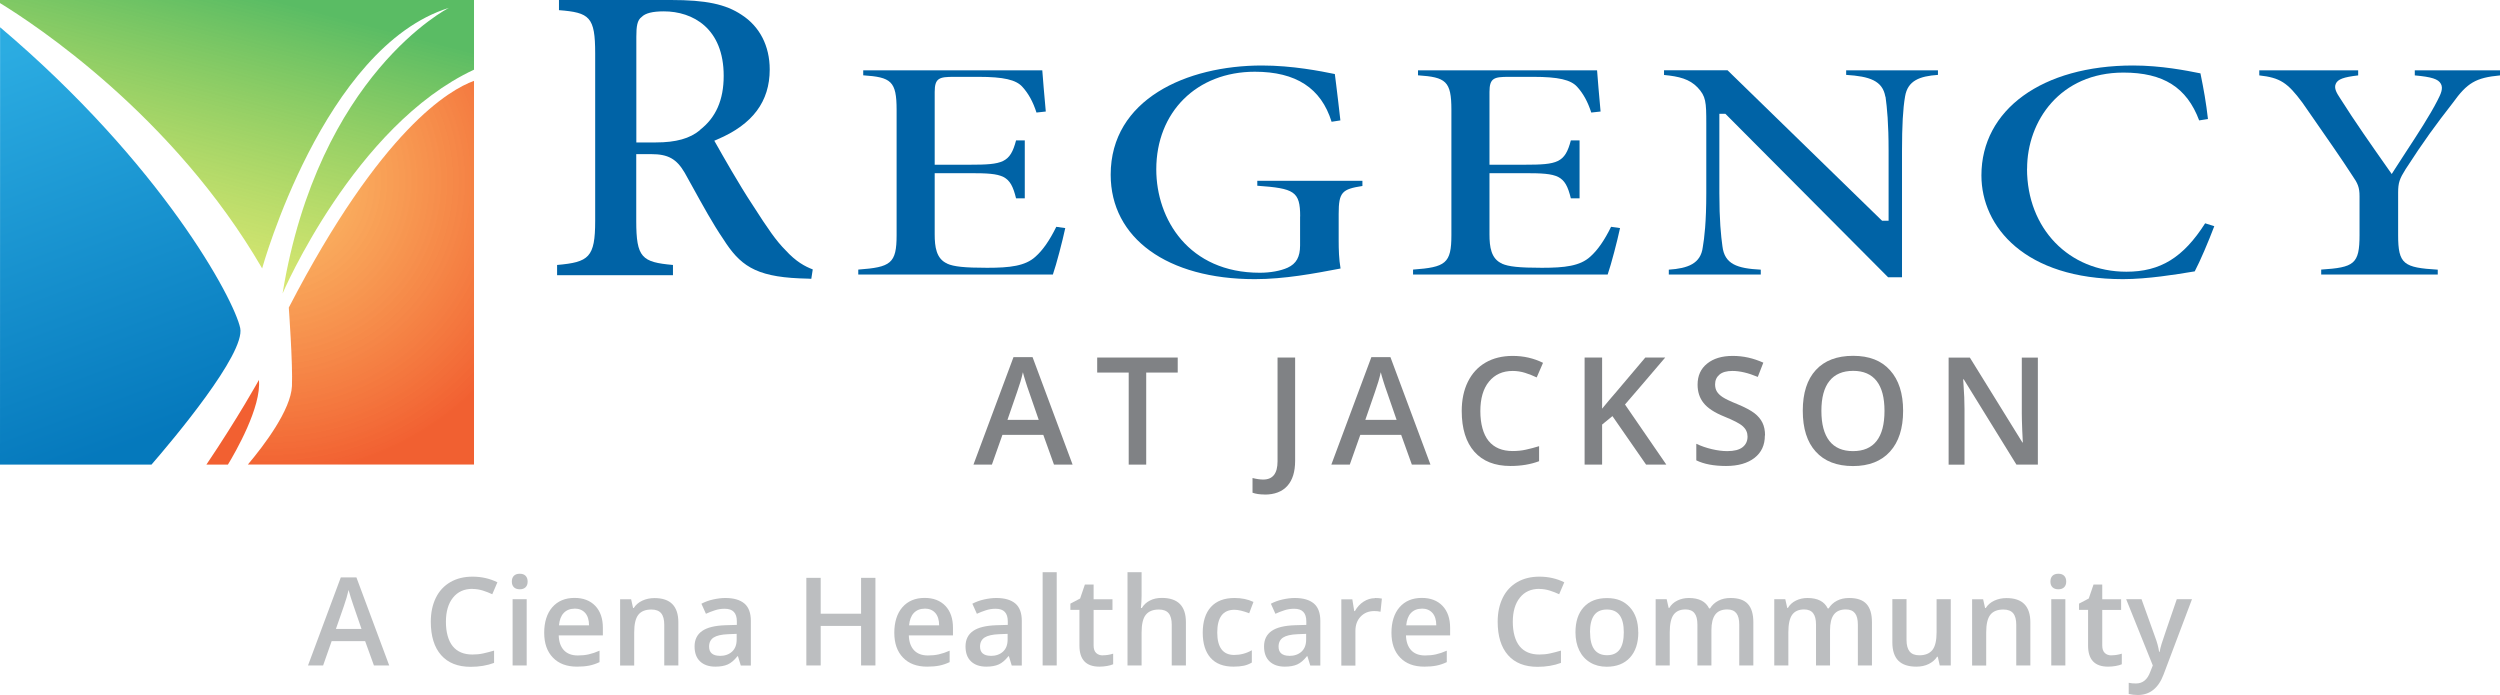 <?xml version="1.0" encoding="UTF-8"?>
<svg id="OUTLINED-CMYK" xmlns="http://www.w3.org/2000/svg" xmlns:xlink="http://www.w3.org/1999/xlink" viewBox="0 0 292.77 81.39">
  <defs>
    <style>
      .cls-1 {
        fill: url(#linear-gradient-2);
      }

      .cls-2 {
        fill: url(#radial-gradient);
      }

      .cls-2, .cls-3 {
        opacity: .96;
      }

      .cls-4 {
        fill: #808285;
      }

      .cls-3 {
        fill: #f15a29;
      }

      .cls-5 {
        fill: url(#linear-gradient);
      }

      .cls-6 {
        fill: #bcbec0;
      }

      .cls-7 {
        fill: #0063a6;
      }
    </style>
    <linearGradient id="linear-gradient" x1="29.43" y1="-2.32" x2="19.04" y2="37.49" gradientUnits="userSpaceOnUse">
      <stop offset=".04" stop-color="#57bb61" stop-opacity=".98"/>
      <stop offset="1" stop-color="#dbe120" stop-opacity=".6"/>
    </linearGradient>
    <linearGradient id="linear-gradient-2" x1="16.11" y1="51.86" x2="-9.28" y2="-16.62" gradientUnits="userSpaceOnUse">
      <stop offset="0" stop-color="#0076bb" stop-opacity=".98"/>
      <stop offset=".66" stop-color="#27aae1" stop-opacity=".98"/>
    </linearGradient>
    <radialGradient id="radial-gradient" cx="31.5" cy="21.17" fx="31.5" fy="21.17" r="34.42" gradientUnits="userSpaceOnUse">
      <stop offset="0" stop-color="#fbb040" stop-opacity=".8"/>
      <stop offset="1" stop-color="#f15a29"/>
    </radialGradient>
  </defs>
  <g>
    <path class="cls-7" d="M92.01,29.32c-1.11-1.11-2.05-2.47-3.85-5.28-1.6-2.41-3.64-6.02-4.31-7.21l-.2-.35.37-.16c4.12-1.75,6.12-4.43,6.12-8.18,0-2.76-1.17-5.04-3.3-6.41C84.98.49,82.66,0,78.58,0h-13.12v1.19c3.59.28,4.24.78,4.24,5.06v19.62c0,4.29-.74,4.83-4.46,5.16v1.2h13.57v-1.2c-3.64-.33-4.3-.84-4.3-5.16v-7.82h1.75c1.98,0,2.97.55,3.93,2.19.29.51.57,1.04.87,1.57,1.2,2.17,2.43,4.42,3.63,6.17,1.92,3.02,3.67,4.4,8.96,4.62h0c.3,0,.62.02.92.03.15,0,.3.01.44.02l.17-1.1c-.9-.34-1.97-.91-3.19-2.25ZM81.97,15.24c-1.17.98-2.81,1.44-5.16,1.44h-2.29V4.32c0-1.24.1-1.96.63-2.34.43-.44,1.28-.65,2.59-.65,3.39,0,7.01,1.98,7.01,7.55,0,2.82-.91,4.9-2.8,6.35Z"/>
    <path class="cls-7" d="M110.93,30.87c-1.29-.56-1.47-1.97-1.47-3.42v-7.17h4.12c3.94,0,4.74.21,5.41,2.95h1.02v-6.79h-1.02c-.69,2.63-1.56,2.85-5.41,2.85h-4.12v-8.53c0-1.63.55-1.76,2.25-1.76h2.9c2.9,0,4.38.34,5.12,1.17.71.78,1.24,1.74,1.65,3.01l1.09-.12c-.18-1.86-.34-3.95-.41-4.82h-20.97v.58c3.26.22,3.91.67,3.91,4.04v14.68c0,3.33-.69,3.75-4.49,4.03v.58h22.79c.42-1.21,1.13-3.94,1.45-5.44l-1.05-.15c-.78,1.59-1.58,2.74-2.44,3.5-1.19,1.09-2.98,1.3-5.66,1.3s-3.91-.14-4.67-.48Z"/>
    <path class="cls-7" d="M152.25,25.35v3.39c0,1.35-.44,2.14-1.46,2.61-.82.37-2.01.59-3.26.59-8.32,0-12.12-6.27-12.12-12.1,0-6.73,4.74-11.44,11.54-11.44,4.82,0,7.77,1.92,8.99,5.86l1.03-.16c-.18-1.67-.36-3.05-.49-4.16-.06-.47-.11-.9-.16-1.27-1.65-.34-4.99-1-8.54-1-8.82,0-17.71,3.96-17.71,12.79,0,7.43,6.63,12.23,16.88,12.23,3.48,0,7.01-.67,9.85-1.21l.19-.04c-.19-1.07-.22-2.25-.22-3.29v-3.11c0-2.54.4-2.89,2.78-3.26v-.61h-12.31v.58c4.32.31,5.02.65,5.02,3.59Z"/>
    <path class="cls-7" d="M175.9,30.87c-1.29-.56-1.47-1.97-1.47-3.42v-7.17h4.12c3.94,0,4.74.21,5.41,2.95h1.02v-6.79h-1.02c-.69,2.63-1.56,2.85-5.41,2.85h-4.12v-8.53c0-1.63.55-1.76,2.25-1.76h2.9c2.9,0,4.38.34,5.12,1.17.71.78,1.24,1.74,1.65,3.01l1.09-.12c-.18-1.86-.34-3.95-.41-4.82h-20.97v.58c3.26.22,3.91.67,3.91,4.04v14.68c0,3.33-.69,3.75-4.49,4.03v.58h22.79c.42-1.21,1.13-3.94,1.45-5.44l-1.05-.15c-.78,1.59-1.58,2.74-2.44,3.5-1.19,1.09-2.98,1.3-5.66,1.3s-3.91-.14-4.67-.48Z"/>
    <path class="cls-7" d="M220.81,11.32c.18,1.33.36,3.11.36,6.33v8.2h-.76l-.13-.12-17.97-17.5h-7.44v.55c1.79.17,2.98.48,3.92,1.45.99,1.05,1.03,1.69,1.03,4.24v8.14c0,3.47-.23,5.27-.41,6.33-.24,1.94-1.75,2.49-3.98,2.64v.57h10.77v-.57c-2.78-.14-4.24-.65-4.49-2.74-.17-1.23-.36-3.06-.36-6.23v-9.28h.71l19.05,19.14h1.63v-14.81c0-2.92.11-4.95.36-6.37.31-1.85,1.7-2.37,3.85-2.52v-.53h-10.75v.53c2.73.17,4.27.67,4.59,2.56Z"/>
    <path class="cls-7" d="M237.39,19.75c0-5.59,3.88-11.25,11.28-11.25,4.67,0,7.42,1.73,8.87,5.6l1.03-.16c-.22-1.94-.49-3.44-.88-5.35l-.11-.02c-1.45-.29-4.48-.9-7.78-.9-10.63,0-17.76,5.17-17.76,12.87,0,6.05,5.13,12.15,16.58,12.15,2.87,0,6.35-.57,8.02-.85l.38-.06c.65-1.23,1.62-3.52,2.29-5.29l-1.07-.34c-2.56,4.02-5.25,5.67-9.22,5.67-6.74,0-11.64-5.07-11.64-12.06Z"/>
    <path class="cls-7" d="M285.84,9.8c.3.54.02,1.17-.38,1.94-.87,1.72-2.37,4.02-3.7,6.05-.49.74-.94,1.44-1.32,2.04l-.35.55-.45-.64c-1.91-2.72-3.89-5.53-5.59-8.23-.37-.57-.77-1.17-.5-1.72.24-.51.89-.76,2.61-.96v-.59h-11.58v.59c2.44.27,3.31.85,5.04,3.18l.96,1.38c2.08,2.99,3.58,5.14,4.89,7.16.65.93.85,1.39.85,2.44v4.54c0,3.4-.63,3.79-4.49,4.04v.58h13.65v-.57c-3.99-.24-4.64-.63-4.64-4.04v-4.97c0-1.2.18-1.64.87-2.75,2.16-3.34,3.5-5.16,5.53-7.77,1.69-2.35,2.68-2.95,5.54-3.22v-.59h-9.99v.59c1.99.18,2.75.43,3.05.98Z"/>
  </g>
  <path class="cls-3" d="M30.33,44.48s-2.39,4.34-6.16,9.93h2.52c.86-1.42,3.95-6.76,3.63-9.93Z"/>
  <path class="cls-5" d="M0,.36c4.01,2.45,20.28,13.13,30.7,31.07,0,0,7.17-25.92,21.87-30.51,0,0-15.26,7.72-19.48,33.45,0,0,8.42-19.69,22.42-26.21V0H0"/>
  <path class="cls-1" d="M0,54.41h17.74c2.44-2.82,11.02-12.99,10.39-15.99-.71-3.38-9.19-19.2-28.12-35.23"/>
  <path class="cls-2" d="M55.51,9.47c-2.82,1.01-10.85,5.61-21.69,26.55,0,0,.48,6.61.37,9.19-.13,2.8-3.25,6.92-5.16,9.19h26.48V9.47Z"/>
  <g>
    <path class="cls-6" d="M43.79,77.93l-1.03-2.85h-3.92l-1,2.85h-1.77l3.84-10.31h1.83l3.84,10.31h-1.78ZM42.33,73.64l-.96-2.79c-.07-.19-.17-.48-.29-.88-.12-.4-.21-.7-.26-.88-.13.58-.31,1.21-.55,1.89l-.93,2.67h2.99Z"/>
    <path class="cls-6" d="M55.32,68.96c-.96,0-1.72.34-2.27,1.03-.55.68-.83,1.63-.83,2.83s.27,2.21.8,2.86c.53.65,1.3.97,2.31.97.44,0,.86-.04,1.26-.13.41-.09.83-.2,1.27-.33v1.44c-.8.3-1.72.46-2.74.46-1.5,0-2.66-.46-3.46-1.37-.8-.91-1.21-2.21-1.21-3.91,0-1.07.2-2,.59-2.8.39-.8.96-1.41,1.7-1.84.74-.43,1.61-.64,2.6-.64,1.05,0,2.02.22,2.91.66l-.6,1.4c-.35-.16-.71-.31-1.1-.43-.39-.12-.79-.19-1.22-.19Z"/>
    <path class="cls-6" d="M59.94,68.11c0-.29.08-.52.24-.68s.39-.24.69-.24.52.08.68.24.24.39.24.68-.08.5-.24.66-.39.24-.68.24-.53-.08-.69-.24-.24-.38-.24-.66ZM61.68,77.93h-1.65v-7.76h1.65v7.76Z"/>
    <path class="cls-6" d="M67.58,78.07c-1.21,0-2.15-.35-2.83-1.06-.68-.7-1.02-1.67-1.02-2.91s.32-2.27.95-2.99c.63-.72,1.5-1.09,2.6-1.09,1.03,0,1.83.31,2.43.93.59.62.89,1.48.89,2.57v.89h-5.17c.02.75.23,1.33.61,1.74.38.4.92.61,1.62.61.46,0,.89-.04,1.28-.13.4-.09.82-.23,1.27-.43v1.34c-.4.19-.81.33-1.22.41-.41.08-.88.12-1.41.12ZM67.28,71.28c-.52,0-.94.17-1.26.5-.32.33-.5.82-.56,1.45h3.52c0-.64-.16-1.13-.46-1.46s-.71-.5-1.24-.5Z"/>
    <path class="cls-6" d="M79.45,77.93h-1.66v-4.77c0-.6-.12-1.05-.36-1.34s-.62-.44-1.15-.44c-.7,0-1.21.21-1.53.62-.32.41-.48,1.1-.48,2.07v3.87h-1.65v-7.76h1.29l.23,1.02h.08c.23-.37.57-.66,1-.86s.91-.3,1.43-.3c1.86,0,2.79.95,2.79,2.84v5.06Z"/>
    <path class="cls-6" d="M86.75,77.93l-.33-1.08h-.06c-.37.47-.75.79-1.13.96s-.87.26-1.46.26c-.76,0-1.36-.21-1.79-.62-.43-.41-.64-.99-.64-1.75,0-.8.3-1.4.89-1.81s1.5-.63,2.72-.67l1.34-.04v-.41c0-.5-.12-.87-.35-1.11-.23-.25-.59-.37-1.08-.37-.4,0-.78.06-1.14.18s-.72.25-1.05.41l-.53-1.18c.42-.22.88-.39,1.38-.5.5-.11.97-.17,1.42-.17.99,0,1.73.22,2.24.65.5.43.75,1.11.75,2.03v5.23h-1.18ZM84.29,76.81c.6,0,1.08-.17,1.44-.5.36-.33.54-.8.54-1.41v-.67l-1,.04c-.78.03-1.34.16-1.7.39-.35.23-.53.59-.53,1.06,0,.35.1.62.31.8s.52.28.93.28Z"/>
    <path class="cls-6" d="M102.52,77.93h-1.68v-4.63h-4.73v4.63h-1.68v-10.26h1.68v4.2h4.73v-4.2h1.68v10.26Z"/>
    <path class="cls-6" d="M108.58,78.07c-1.21,0-2.15-.35-2.83-1.06-.68-.7-1.02-1.67-1.02-2.91s.32-2.27.95-2.99c.63-.72,1.5-1.09,2.6-1.09,1.03,0,1.83.31,2.43.93.59.62.89,1.48.89,2.57v.89h-5.17c.02.75.23,1.33.61,1.74.38.4.92.61,1.62.61.46,0,.89-.04,1.28-.13.4-.09.82-.23,1.27-.43v1.34c-.4.19-.81.33-1.22.41-.41.08-.88.12-1.41.12ZM108.28,71.28c-.52,0-.94.17-1.26.5-.32.33-.5.82-.56,1.45h3.52c0-.64-.16-1.13-.46-1.46-.3-.33-.71-.5-1.24-.5Z"/>
    <path class="cls-6" d="M118.48,77.93l-.33-1.08h-.06c-.37.47-.75.79-1.13.96s-.87.26-1.46.26c-.76,0-1.36-.21-1.79-.62-.43-.41-.64-.99-.64-1.75,0-.8.3-1.4.89-1.81s1.5-.63,2.72-.67l1.34-.04v-.41c0-.5-.12-.87-.35-1.11-.23-.25-.59-.37-1.08-.37-.4,0-.78.06-1.14.18s-.72.25-1.05.41l-.53-1.18c.42-.22.88-.39,1.38-.5.5-.11.97-.17,1.42-.17.99,0,1.73.22,2.24.65.5.43.75,1.11.75,2.03v5.23h-1.18ZM116.02,76.81c.6,0,1.08-.17,1.44-.5.36-.33.54-.8.54-1.41v-.67l-1,.04c-.78.03-1.34.16-1.7.39-.35.23-.53.59-.53,1.06,0,.35.1.62.31.8s.52.28.93.28Z"/>
    <path class="cls-6" d="M123.75,77.93h-1.65v-10.92h1.65v10.92Z"/>
    <path class="cls-6" d="M129.15,76.74c.4,0,.8-.06,1.21-.19v1.24c-.18.08-.42.15-.71.2-.29.05-.59.08-.9.08-1.56,0-2.34-.82-2.34-2.47v-4.18h-1.06v-.73l1.14-.6.56-1.64h1.02v1.73h2.21v1.25h-2.21v4.16c0,.4.1.69.3.88s.46.28.78.28Z"/>
    <path class="cls-6" d="M138.88,77.93h-1.66v-4.77c0-.6-.12-1.05-.36-1.34s-.62-.44-1.15-.44c-.69,0-1.2.21-1.53.62s-.49,1.11-.49,2.08v3.85h-1.65v-10.92h1.65v2.77c0,.44-.03.92-.08,1.42h.11c.22-.37.54-.67.94-.87.4-.21.87-.31,1.4-.31,1.88,0,2.82.95,2.82,2.84v5.06Z"/>
    <path class="cls-6" d="M144.45,78.07c-1.17,0-2.07-.34-2.68-1.03-.61-.69-.92-1.67-.92-2.95s.32-2.31.96-3.01c.64-.7,1.56-1.05,2.77-1.05.82,0,1.56.15,2.21.46l-.5,1.33c-.7-.27-1.27-.41-1.73-.41-1.34,0-2.01.89-2.01,2.67,0,.87.17,1.52.5,1.96.33.44.83.66,1.47.66.74,0,1.43-.18,2.08-.55v1.44c-.29.17-.61.3-.94.37-.33.07-.74.11-1.22.11Z"/>
    <path class="cls-6" d="M153.44,77.93l-.33-1.08h-.06c-.37.47-.75.79-1.13.96s-.87.26-1.46.26c-.76,0-1.36-.21-1.79-.62-.43-.41-.64-.99-.64-1.75,0-.8.3-1.4.89-1.81s1.5-.63,2.72-.67l1.34-.04v-.41c0-.5-.12-.87-.35-1.11-.23-.25-.59-.37-1.08-.37-.4,0-.78.06-1.14.18s-.72.25-1.05.41l-.53-1.18c.42-.22.88-.39,1.38-.5.5-.11.97-.17,1.42-.17.99,0,1.73.22,2.24.65.5.43.75,1.11.75,2.03v5.23h-1.18ZM150.98,76.81c.6,0,1.08-.17,1.44-.5.36-.33.54-.8.54-1.41v-.67l-1,.04c-.78.03-1.34.16-1.7.39-.35.23-.53.59-.53,1.06,0,.35.1.62.31.8s.52.28.93.28Z"/>
    <path class="cls-6" d="M161.01,70.03c.33,0,.61.02.82.07l-.16,1.54c-.23-.06-.48-.08-.73-.08-.66,0-1.19.22-1.6.65-.41.43-.61.99-.61,1.68v4.06h-1.65v-7.76h1.29l.22,1.37h.08c.26-.46.59-.83,1.01-1.1s.86-.41,1.34-.41Z"/>
    <path class="cls-6" d="M166.8,78.07c-1.21,0-2.15-.35-2.83-1.06-.68-.7-1.02-1.67-1.02-2.91s.32-2.27.95-2.99c.63-.72,1.5-1.09,2.6-1.09,1.03,0,1.83.31,2.43.93.59.62.89,1.48.89,2.57v.89h-5.17c.02.75.23,1.33.61,1.74.38.4.92.61,1.62.61.46,0,.89-.04,1.28-.13.4-.09.82-.23,1.27-.43v1.34c-.4.19-.81.33-1.22.41-.41.08-.88.12-1.41.12ZM166.5,71.28c-.52,0-.94.17-1.26.5-.32.33-.5.82-.56,1.45h3.52c0-.64-.16-1.13-.46-1.46s-.71-.5-1.24-.5Z"/>
    <path class="cls-6" d="M180.26,68.96c-.96,0-1.72.34-2.27,1.03-.55.68-.83,1.63-.83,2.83s.27,2.21.8,2.86c.53.65,1.3.97,2.31.97.44,0,.86-.04,1.26-.13.41-.09.83-.2,1.27-.33v1.44c-.8.3-1.72.46-2.74.46-1.5,0-2.66-.46-3.46-1.37-.8-.91-1.21-2.21-1.21-3.91,0-1.07.2-2,.59-2.8.39-.8.96-1.41,1.7-1.84.74-.43,1.61-.64,2.6-.64,1.05,0,2.02.22,2.91.66l-.6,1.4c-.35-.16-.71-.31-1.1-.43-.39-.12-.79-.19-1.22-.19Z"/>
    <path class="cls-6" d="M191.86,74.04c0,1.27-.33,2.26-.98,2.97-.65.71-1.56,1.07-2.72,1.07-.73,0-1.37-.16-1.92-.49-.56-.33-.99-.8-1.29-1.41-.3-.61-.45-1.33-.45-2.13,0-1.26.32-2.24.97-2.95.65-.71,1.56-1.06,2.73-1.06s2.01.36,2.67,1.08c.66.72.98,1.7.98,2.92ZM186.21,74.04c0,1.79.66,2.69,1.99,2.69s1.96-.9,1.96-2.69-.66-2.66-1.98-2.66c-.69,0-1.19.23-1.51.69s-.47,1.12-.47,1.97Z"/>
    <path class="cls-6" d="M200.44,77.93h-1.66v-4.79c0-.59-.11-1.04-.34-1.33-.22-.29-.58-.44-1.05-.44-.64,0-1.1.21-1.4.62-.3.41-.45,1.1-.45,2.07v3.87h-1.65v-7.76h1.29l.23,1.02h.08c.21-.37.53-.66.94-.86.41-.2.86-.3,1.35-.3,1.19,0,1.98.41,2.37,1.22h.11c.23-.38.55-.68.97-.9.42-.22.89-.32,1.43-.32.93,0,1.6.23,2.03.7s.64,1.18.64,2.14v5.06h-1.65v-4.79c0-.59-.11-1.04-.34-1.33-.23-.29-.58-.44-1.06-.44-.64,0-1.11.2-1.41.6-.3.4-.45,1.01-.45,1.84v4.11Z"/>
    <path class="cls-6" d="M214.33,77.93h-1.66v-4.79c0-.59-.11-1.04-.34-1.33-.22-.29-.58-.44-1.05-.44-.64,0-1.1.21-1.4.62-.3.41-.45,1.1-.45,2.07v3.87h-1.65v-7.76h1.29l.23,1.02h.08c.21-.37.53-.66.94-.86.41-.2.86-.3,1.35-.3,1.19,0,1.98.41,2.37,1.22h.11c.23-.38.55-.68.97-.9.42-.22.89-.32,1.43-.32.93,0,1.6.23,2.03.7s.64,1.18.64,2.14v5.06h-1.65v-4.79c0-.59-.11-1.04-.34-1.33-.23-.29-.58-.44-1.06-.44-.64,0-1.11.2-1.41.6-.3.4-.45,1.01-.45,1.84v4.11Z"/>
    <path class="cls-6" d="M227.16,77.93l-.23-1.02h-.08c-.23.36-.56.64-.98.85-.42.21-.91.31-1.45.31-.94,0-1.64-.23-2.11-.7-.46-.47-.7-1.18-.7-2.13v-5.08h1.66v4.79c0,.59.12,1.04.36,1.34.24.3.62.45,1.14.45.69,0,1.2-.21,1.53-.62.33-.42.49-1.11.49-2.08v-3.87h1.66v7.76h-1.3Z"/>
    <path class="cls-6" d="M237.78,77.93h-1.66v-4.77c0-.6-.12-1.05-.36-1.34s-.62-.44-1.15-.44c-.7,0-1.21.21-1.53.62-.32.41-.48,1.1-.48,2.07v3.87h-1.65v-7.76h1.29l.23,1.02h.08c.23-.37.57-.66,1-.86s.91-.3,1.43-.3c1.86,0,2.79.95,2.79,2.84v5.06Z"/>
    <path class="cls-6" d="M240.12,68.11c0-.29.08-.52.24-.68s.39-.24.69-.24.52.08.68.24.24.39.24.68-.08.5-.24.66-.39.24-.68.24-.53-.08-.69-.24-.24-.38-.24-.66ZM241.87,77.93h-1.65v-7.76h1.65v7.76Z"/>
    <path class="cls-6" d="M247.27,76.74c.4,0,.8-.06,1.21-.19v1.24c-.18.08-.42.15-.71.2-.29.05-.59.08-.9.08-1.56,0-2.34-.82-2.34-2.47v-4.18h-1.06v-.73l1.14-.6.56-1.64h1.02v1.73h2.21v1.25h-2.21v4.16c0,.4.1.69.3.88s.46.28.78.28Z"/>
    <path class="cls-6" d="M248.99,70.17h1.8l1.58,4.4c.24.63.4,1.22.48,1.77h.06c.04-.26.12-.57.23-.94.11-.37.71-2.11,1.78-5.23h1.78l-3.32,8.8c-.6,1.61-1.61,2.42-3.02,2.42-.37,0-.72-.04-1.07-.12v-1.31c.25.06.53.08.85.08.8,0,1.35-.46,1.68-1.38l.29-.73-3.12-7.76Z"/>
  </g>
  <g>
    <path class="cls-4" d="M123.43,54.41l-1.25-3.48h-4.79l-1.23,3.48h-2.16l4.69-12.59h2.23l4.69,12.59h-2.18ZM121.64,49.16l-1.18-3.41c-.09-.23-.2-.59-.36-1.08-.15-.49-.26-.85-.31-1.08-.15.7-.38,1.47-.68,2.31l-1.13,3.27h3.65Z"/>
    <path class="cls-4" d="M134.23,54.41h-2.05v-10.78h-3.69v-1.76h9.43v1.76h-3.69v10.78Z"/>
    <path class="cls-4" d="M148.09,57.91c-.56,0-1.03-.07-1.41-.21v-1.72c.48.12.9.18,1.25.18,1.12,0,1.68-.71,1.68-2.13v-12.16h2.06v12.09c0,1.28-.3,2.26-.91,2.94-.61.68-1.5,1.02-2.67,1.02Z"/>
    <path class="cls-4" d="M165.34,54.41l-1.25-3.48h-4.79l-1.23,3.48h-2.16l4.69-12.59h2.23l4.69,12.59h-2.18ZM163.55,49.16l-1.18-3.41c-.09-.23-.2-.59-.36-1.08-.15-.49-.26-.85-.31-1.08-.15.7-.38,1.47-.68,2.31l-1.13,3.27h3.65Z"/>
    <path class="cls-4" d="M177.15,43.44c-1.18,0-2.1.42-2.78,1.25s-1.01,1.99-1.01,3.46.33,2.7.97,3.49c.65.79,1.59,1.18,2.82,1.18.53,0,1.05-.05,1.54-.16.5-.11,1.01-.24,1.55-.41v1.76c-.98.37-2.1.56-3.35.56-1.84,0-3.25-.56-4.23-1.67-.98-1.11-1.48-2.7-1.48-4.77,0-1.3.24-2.45.72-3.42s1.17-1.73,2.07-2.25c.9-.52,1.96-.78,3.18-.78,1.28,0,2.46.27,3.55.81l-.74,1.71c-.42-.2-.87-.38-1.34-.53s-.97-.23-1.49-.23Z"/>
    <path class="cls-4" d="M195.15,54.41h-2.38l-3.94-5.68-1.21.99v4.69h-2.05v-12.54h2.05v5.99c.56-.69,1.12-1.35,1.67-1.98l3.39-4.01h2.33c-2.19,2.57-3.76,4.41-4.71,5.5l4.84,7.04Z"/>
    <path class="cls-4" d="M206.68,51c0,1.12-.4,1.99-1.21,2.62-.81.63-1.92.95-3.34.95s-2.58-.22-3.48-.66v-1.94c.57.27,1.18.48,1.82.63s1.24.23,1.8.23c.81,0,1.41-.15,1.8-.46.39-.31.58-.72.58-1.24,0-.47-.18-.87-.53-1.19-.35-.33-1.09-.71-2.2-1.16-1.14-.46-1.95-.99-2.42-1.59-.47-.59-.7-1.31-.7-2.14,0-1.05.37-1.87,1.12-2.47.74-.6,1.74-.9,2.99-.9s2.4.26,3.59.79l-.65,1.67c-1.12-.47-2.11-.7-2.98-.7-.66,0-1.17.14-1.51.43-.34.29-.51.67-.51,1.14,0,.33.07.61.21.84.14.23.36.45.68.66s.88.48,1.7.81c.92.38,1.59.74,2.02,1.07.43.33.74.71.94,1.12s.3.91.3,1.48Z"/>
    <path class="cls-4" d="M222.87,48.12c0,2.04-.51,3.63-1.53,4.76-1.02,1.13-2.47,1.7-4.34,1.7s-3.35-.56-4.36-1.69c-1.02-1.12-1.52-2.72-1.52-4.79s.51-3.66,1.53-4.77,2.48-1.66,4.37-1.66,3.31.56,4.32,1.69c1.02,1.13,1.53,2.71,1.53,4.76ZM213.3,48.12c0,1.54.31,2.71.93,3.51.62.8,1.55,1.2,2.77,1.2s2.14-.39,2.76-1.18c.62-.79.93-1.96.93-3.53s-.31-2.71-.92-3.5c-.62-.79-1.53-1.19-2.75-1.19s-2.16.4-2.78,1.19c-.63.79-.94,1.96-.94,3.5Z"/>
    <path class="cls-4" d="M238.65,54.41h-2.51l-6.17-9.99h-.07l.04.56c.08,1.06.12,2.04.12,2.92v6.52h-1.86v-12.54h2.49l6.15,9.94h.05c-.01-.13-.04-.61-.07-1.44s-.05-1.47-.05-1.93v-6.57h1.88v12.54Z"/>
  </g>
</svg>
